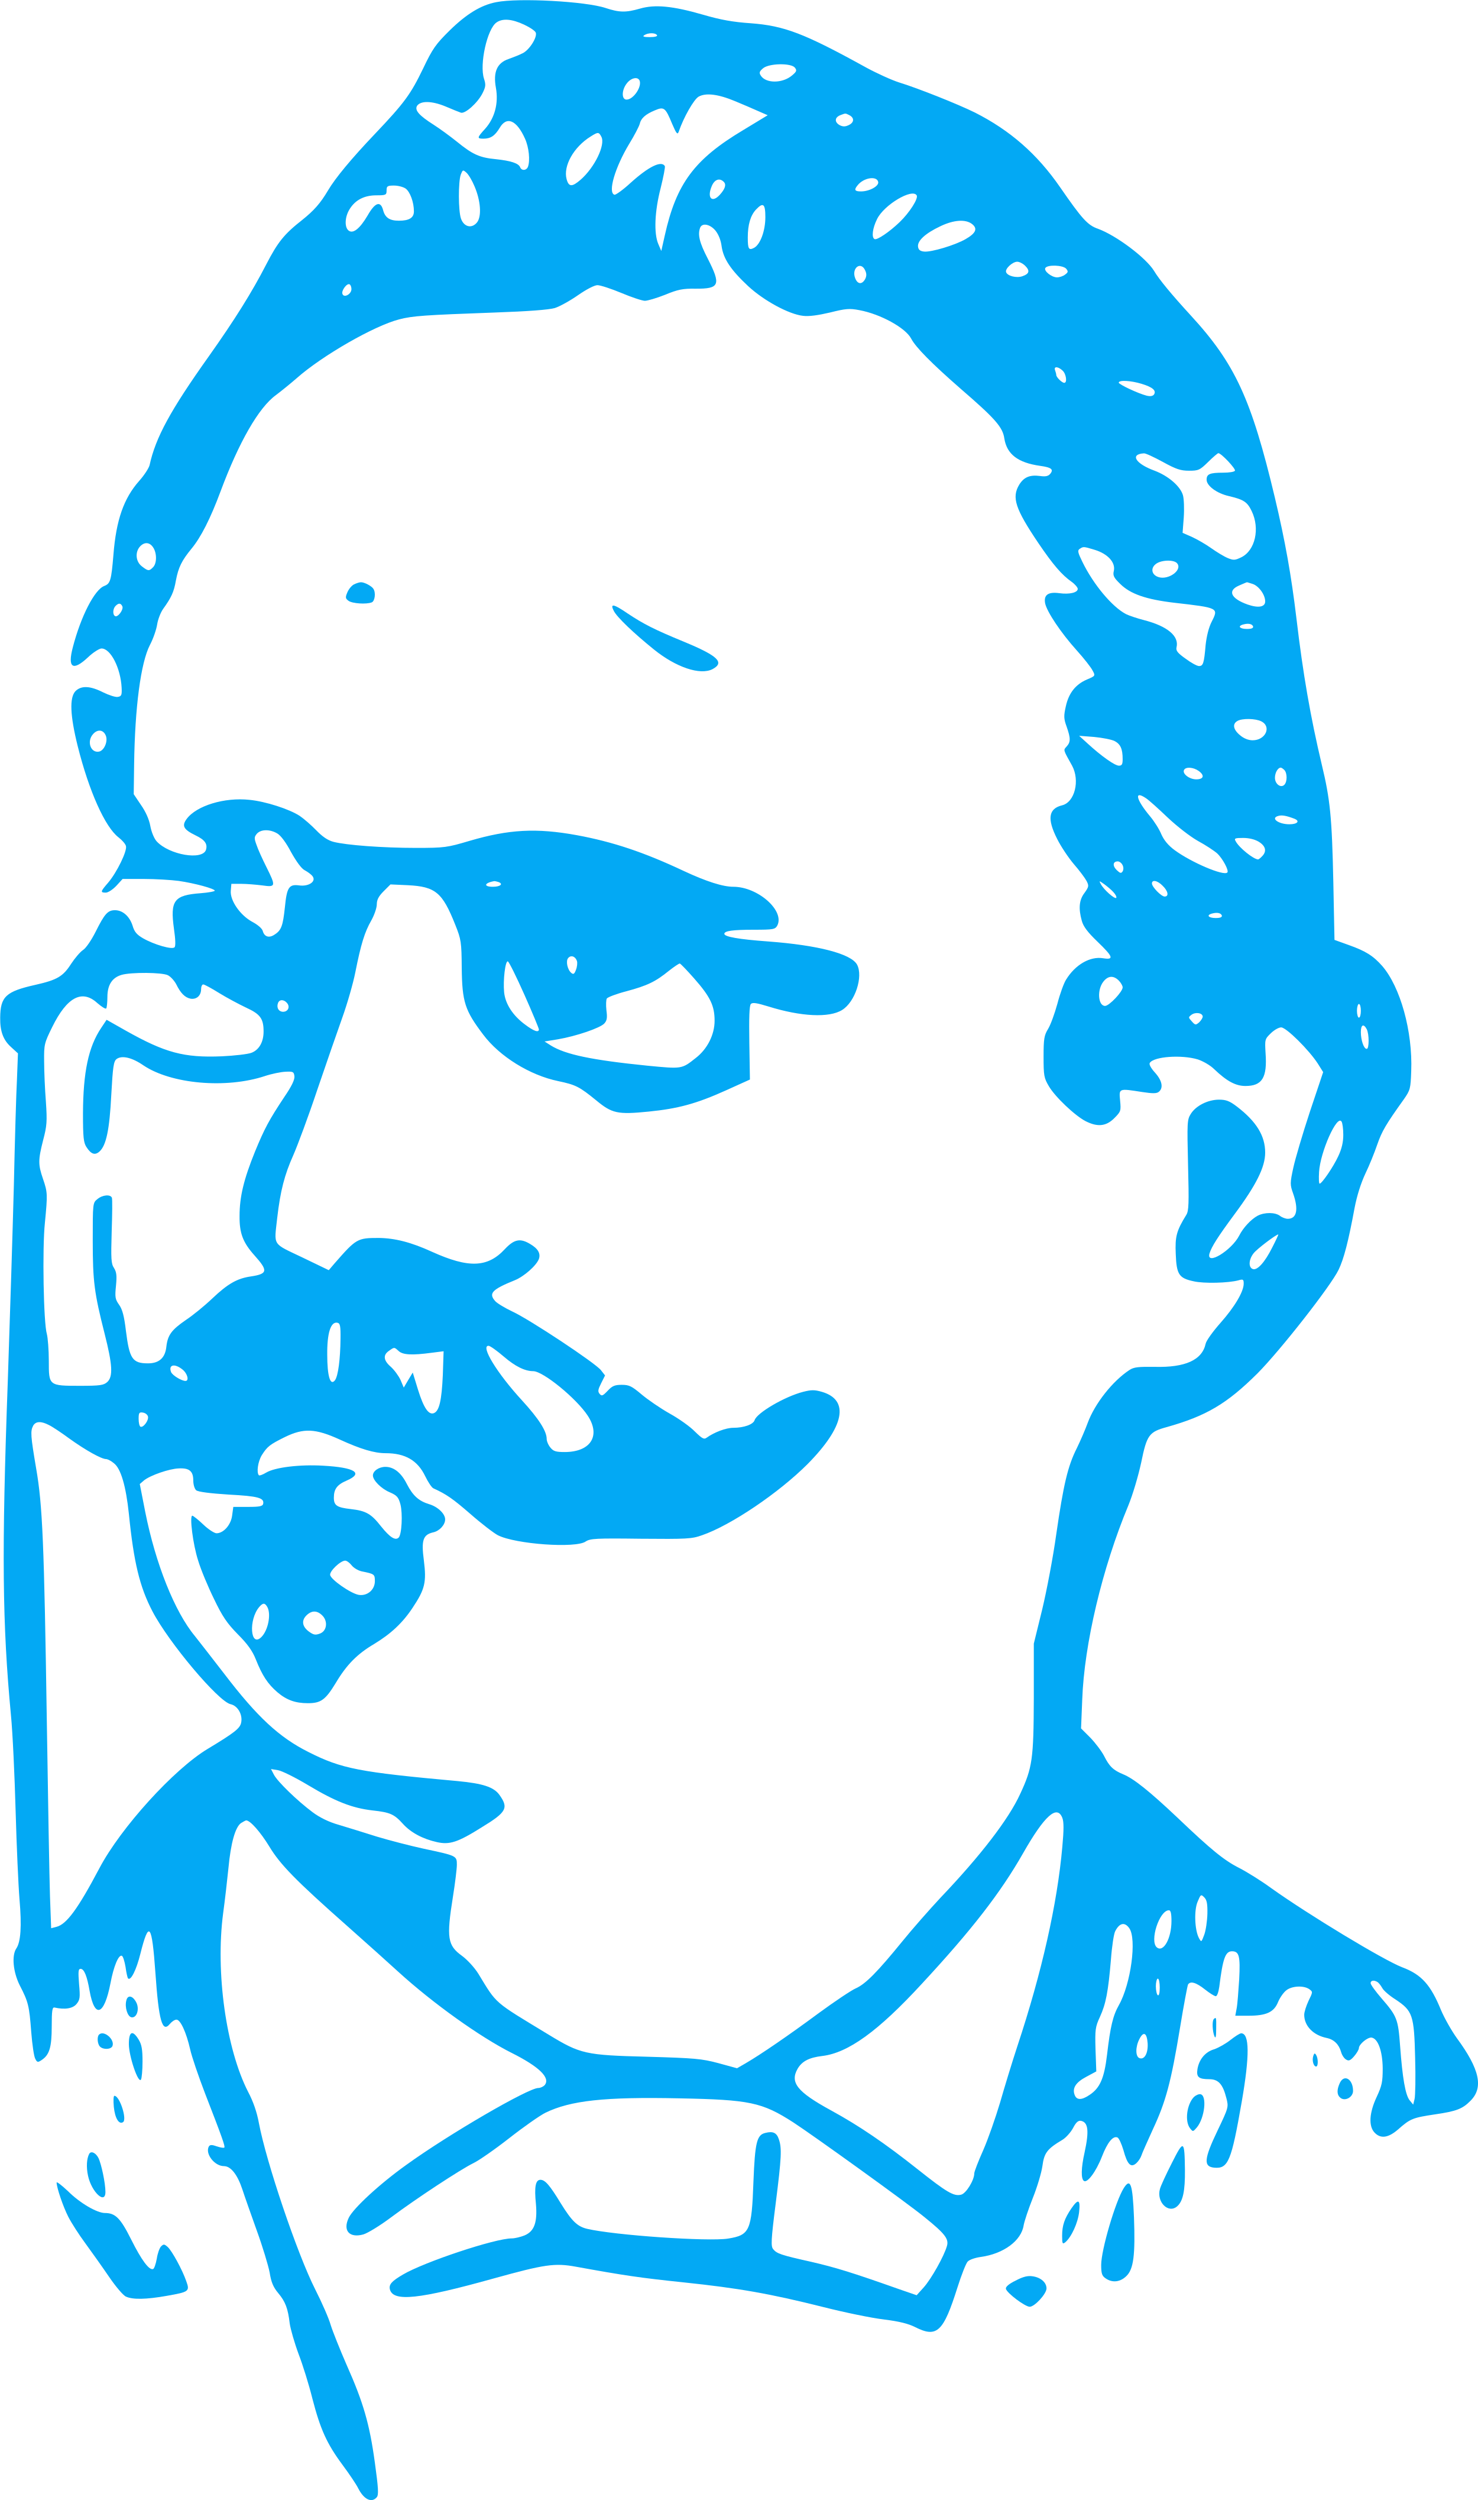 <?xml version="1.0" standalone="no"?>
<!DOCTYPE svg PUBLIC "-//W3C//DTD SVG 20010904//EN"
 "http://www.w3.org/TR/2001/REC-SVG-20010904/DTD/svg10.dtd">
<svg version="1.0" xmlns="http://www.w3.org/2000/svg"
 width="757pt" height="1280pt" viewBox="0 0 757 1280"
 preserveAspectRatio="xMidYMid meet">
<g transform="translate(0,1280) scale(0.1,-0.1)"
fill="#03a9f4" stroke="none">
<path d="M2542 12789 c-79 -15 -153 -61 -238 -144 -72 -71 -88 -93 -137 -196
-64 -132 -94 -174 -248 -336 -119 -125 -202 -225 -239 -288 -39 -66 -72 -103
-132 -151 -93 -73 -125 -113 -185 -229 -72 -140 -160 -281 -294 -470 -197
-277 -272 -415 -303 -557 -4 -15 -27 -51 -53 -80 -79 -89 -118 -200 -132 -378
-11 -133 -16 -148 -47 -160 -50 -19 -120 -156 -161 -314 -28 -106 0 -124 78
-51 26 25 58 45 69 45 47 0 98 -101 103 -201 2 -38 -1 -44 -20 -47 -12 -2 -45
9 -74 23 -67 34 -112 36 -142 7 -32 -33 -28 -125 11 -282 58 -231 140 -414
209 -467 18 -14 35 -33 38 -44 8 -24 -46 -135 -91 -188 -40 -46 -41 -51 -12
-51 12 0 36 16 54 35 l32 35 108 0 c60 0 141 -5 179 -10 83 -12 185 -40 185
-50 0 -4 -33 -10 -72 -13 -137 -10 -157 -37 -137 -182 8 -55 9 -89 3 -95 -13
-13 -105 14 -161 46 -33 19 -45 34 -54 65 -15 47 -50 79 -90 79 -37 0 -53 -18
-99 -110 -21 -42 -50 -85 -65 -94 -14 -9 -42 -42 -61 -71 -41 -64 -71 -82
-182 -107 -152 -34 -180 -60 -181 -168 -1 -69 15 -114 55 -150 l36 -33 -5
-131 c-4 -72 -11 -318 -16 -546 -6 -228 -20 -678 -31 -1000 -32 -879 -28
-1244 16 -1710 9 -91 19 -311 24 -490 5 -179 14 -383 20 -455 12 -138 6 -217
-16 -250 -25 -36 -17 -121 17 -189 44 -85 49 -105 59 -239 5 -64 14 -127 21
-138 9 -18 13 -19 32 -6 40 26 52 65 52 172 0 82 3 99 14 97 54 -12 94 -5 113
18 18 22 19 34 13 102 -5 65 -4 78 8 78 18 0 33 -37 46 -113 26 -144 75 -126
107 40 16 85 41 146 58 140 6 -2 14 -28 19 -57 4 -30 10 -56 13 -59 14 -14 43
45 63 126 44 175 59 155 77 -97 17 -245 35 -310 74 -262 10 12 25 22 34 22 20
0 50 -64 70 -152 8 -37 43 -139 76 -225 89 -229 104 -272 99 -278 -3 -3 -20 0
-38 6 -25 9 -35 9 -41 0 -21 -36 28 -101 77 -101 35 0 69 -43 94 -118 12 -37
46 -133 75 -214 29 -80 58 -176 65 -212 8 -51 19 -76 44 -106 37 -44 50 -79
59 -156 4 -28 24 -98 45 -155 22 -57 54 -160 71 -229 41 -158 74 -231 154
-339 35 -47 72 -102 81 -121 29 -57 69 -76 95 -45 10 12 8 47 -10 177 -27 198
-59 308 -144 499 -35 80 -72 173 -82 205 -9 33 -45 115 -80 184 -92 182 -251
653 -288 851 -10 55 -29 110 -55 159 -113 220 -168 612 -128 915 9 66 21 170
27 230 12 129 35 210 64 231 11 7 24 14 27 14 21 0 74 -61 118 -133 56 -93
135 -174 401 -409 96 -85 213 -190 260 -233 178 -162 419 -334 580 -415 142
-71 200 -128 170 -165 -7 -8 -22 -15 -33 -15 -51 0 -459 -237 -675 -393 -136
-97 -273 -223 -296 -272 -31 -65 3 -104 74 -85 22 6 86 45 142 87 131 98 357
246 422 278 28 13 111 71 184 128 74 58 157 116 185 130 129 63 303 82 687 74
360 -7 423 -20 583 -123 100 -65 587 -415 673 -486 103 -83 125 -111 114 -147
-14 -51 -81 -170 -119 -212 l-36 -40 -90 31 c-243 86 -325 111 -450 140 -157
35 -176 42 -195 65 -12 15 -11 45 13 234 30 237 32 283 16 329 -11 33 -30 42
-69 32 -44 -10 -53 -49 -61 -250 -9 -252 -19 -273 -130 -291 -101 -16 -581 17
-722 50 -50 12 -78 39 -135 131 -56 92 -80 120 -104 120 -25 0 -32 -36 -23
-124 8 -94 -8 -140 -59 -161 -20 -8 -49 -15 -65 -15 -85 0 -446 -120 -557
-185 -58 -34 -73 -51 -67 -76 17 -65 148 -51 532 56 260 72 312 80 421 60 248
-45 329 -57 550 -80 286 -30 443 -58 715 -126 110 -28 251 -57 312 -64 80 -10
127 -22 162 -40 110 -55 143 -24 215 204 20 63 43 122 52 132 9 10 38 20 67
24 117 16 208 83 220 162 4 22 25 85 47 140 22 55 44 128 49 163 9 68 24 88
103 135 18 11 42 38 54 60 15 29 26 39 40 37 38 -7 43 -52 19 -162 -18 -80
-19 -136 -3 -146 18 -11 62 48 92 125 28 72 56 107 79 98 8 -3 21 -32 31 -65
20 -74 38 -92 66 -67 11 10 22 27 26 39 3 11 31 73 60 137 65 139 92 239 138
518 19 116 38 216 41 221 12 19 42 10 86 -25 24 -19 49 -35 56 -35 7 0 14 21
18 48 18 145 31 182 65 182 37 0 43 -25 37 -143 -4 -62 -9 -129 -13 -149 l-7
-38 67 0 c92 0 131 18 152 70 9 22 28 49 42 60 29 23 89 26 118 6 19 -14 18
-15 -4 -60 -12 -26 -22 -57 -22 -71 0 -57 46 -105 116 -119 37 -8 62 -33 73
-72 4 -15 15 -32 25 -38 14 -9 22 -6 42 17 13 15 24 34 24 41 0 20 46 58 66
54 32 -6 55 -69 56 -157 0 -70 -4 -89 -31 -147 -38 -81 -42 -149 -11 -182 31
-33 70 -28 121 16 62 55 75 60 189 77 110 16 141 28 182 70 67 67 47 161 -70
320 -28 39 -64 103 -81 143 -53 130 -100 183 -199 220 -94 36 -477 267 -672
406 -52 38 -125 83 -162 102 -78 39 -145 94 -316 257 -144 136 -225 201 -279
223 -51 21 -71 40 -98 94 -13 25 -45 67 -70 93 l-48 48 6 147 c10 285 103 675
236 994 23 56 51 151 66 220 29 142 40 157 132 182 202 57 307 119 464 275
117 118 375 447 415 530 27 56 50 144 82 317 12 63 33 128 55 175 20 41 47
108 61 149 24 69 44 103 137 233 32 46 34 54 37 143 8 204 -56 432 -149 539
-46 52 -85 76 -169 106 l-75 27 -6 298 c-7 330 -16 421 -59 599 -58 245 -96
462 -130 750 -26 217 -57 393 -111 620 -120 503 -203 683 -430 930 -100 109
-161 183 -188 228 -41 67 -194 182 -288 216 -52 18 -81 50 -193 212 -118 171
-257 292 -437 383 -87 43 -293 125 -388 154 -38 12 -115 47 -170 77 -317 175
-418 213 -590 226 -89 6 -153 17 -245 44 -156 45 -246 53 -322 31 -73 -21
-106 -20 -176 3 -101 34 -447 53 -560 30z m142 -115 c30 -14 57 -32 60 -41 9
-23 -33 -90 -68 -106 -17 -9 -49 -21 -71 -29 -59 -20 -80 -66 -65 -148 14 -79
-6 -154 -55 -209 -42 -46 -43 -51 -9 -51 37 0 59 15 83 55 36 62 87 41 130
-55 20 -44 27 -112 15 -144 -8 -20 -33 -21 -40 -2 -8 20 -48 33 -124 41 -84 8
-119 24 -199 89 -36 29 -91 69 -121 88 -74 47 -97 74 -84 96 18 27 76 26 146
-3 35 -15 70 -29 79 -32 22 -6 85 50 110 99 17 34 18 44 8 75 -24 73 16 255
64 288 31 22 79 18 141 -11z m681 -54 c4 -6 -11 -10 -37 -10 -31 0 -39 3 -28
10 20 13 57 13 65 0z m706 -166 c11 -14 10 -20 -14 -40 -49 -42 -136 -42 -161
0 -9 14 -6 21 13 37 31 25 142 27 162 3z m-795 -67 c12 -32 -32 -97 -67 -97
-26 0 -26 49 2 84 22 28 56 35 65 13z m489 -105 c39 -16 92 -39 119 -51 l48
-21 -127 -77 c-249 -149 -341 -273 -400 -538 l-18 -80 -15 35 c-24 55 -19 169
12 288 14 57 24 107 21 112 -18 29 -83 -3 -175 -86 -39 -36 -77 -63 -83 -61
-35 11 3 140 76 261 26 42 49 87 53 100 7 31 30 51 78 71 47 20 54 15 89 -70
21 -49 27 -56 33 -40 26 76 78 166 102 180 37 21 101 13 187 -23z m586 -72
c26 -14 24 -38 -5 -51 -17 -8 -29 -8 -45 0 -27 15 -27 39 2 51 29 11 26 11 48
0z m-1271 -110 c22 -41 -34 -157 -106 -220 -44 -38 -61 -38 -72 3 -18 67 36
164 123 218 38 24 42 24 55 -1z m-650 -253 c32 -74 38 -155 13 -186 -27 -33
-67 -23 -82 20 -14 40 -14 189 -1 225 10 25 11 26 29 10 11 -10 29 -40 41 -69z
m2068 21 c4 -21 -45 -48 -88 -48 -33 0 -37 8 -17 32 31 39 99 49 105 16z
m-791 1 c14 -14 7 -36 -20 -66 -40 -44 -67 -17 -42 43 14 35 40 45 62 23z
m-1630 -34 c23 -16 43 -70 43 -117 0 -33 -24 -48 -77 -48 -48 0 -71 16 -81 55
-13 48 -41 39 -79 -28 -40 -68 -75 -96 -98 -77 -21 17 -19 69 5 108 29 48 75
72 138 72 49 0 52 2 52 25 0 22 4 25 38 25 21 0 47 -7 59 -15z m2618 -35 c10
-16 -37 -89 -87 -137 -53 -51 -117 -94 -129 -87 -16 9 -10 56 13 102 35 73
180 159 203 122z m-775 -112 c0 -70 -26 -140 -58 -157 -27 -14 -32 -6 -32 53
0 66 14 113 42 143 37 39 48 30 48 -39z m1060 -36 c28 -23 18 -46 -34 -76 -53
-31 -177 -68 -213 -64 -20 2 -29 9 -31 25 -4 30 37 68 113 104 70 34 132 38
165 11z m-1316 -32 c16 -20 28 -49 32 -81 9 -64 47 -121 136 -204 81 -75 209
-144 281 -152 30 -4 78 3 138 17 80 20 100 22 151 12 108 -20 237 -91 265
-146 24 -45 104 -126 254 -257 176 -152 215 -196 223 -254 13 -81 70 -124 183
-140 58 -8 71 -18 52 -41 -10 -12 -24 -15 -52 -11 -53 7 -83 -6 -107 -45 -39
-65 -20 -123 98 -298 76 -112 120 -163 171 -199 17 -12 31 -29 31 -36 0 -19
-42 -29 -94 -22 -58 8 -81 -9 -73 -52 9 -43 80 -150 162 -241 37 -41 73 -87
81 -103 15 -27 14 -28 -29 -46 -58 -25 -93 -69 -108 -137 -11 -49 -11 -63 4
-104 21 -60 21 -79 0 -102 -17 -19 -19 -14 28 -98 41 -76 14 -187 -51 -203
-70 -17 -78 -69 -25 -173 19 -38 57 -95 85 -128 28 -32 57 -71 65 -86 13 -25
12 -30 -10 -61 -28 -36 -32 -80 -14 -144 8 -29 30 -58 80 -106 81 -78 86 -94
29 -85 -67 11 -143 -33 -190 -110 -11 -17 -31 -72 -44 -122 -14 -51 -35 -109
-48 -130 -20 -33 -23 -50 -23 -142 0 -96 2 -109 27 -151 32 -55 134 -151 188
-179 61 -31 105 -27 147 15 34 34 35 38 30 90 -6 64 -8 63 114 44 53 -8 73 -8
84 1 25 20 17 58 -19 98 -21 23 -32 43 -27 50 20 33 163 43 246 18 27 -9 64
-30 84 -50 65 -62 110 -86 160 -86 86 0 112 43 103 168 -4 69 -4 72 26 101 17
17 41 31 54 31 26 0 143 -116 188 -186 l27 -43 -68 -203 c-37 -112 -75 -241
-85 -287 -17 -79 -17 -86 -1 -131 29 -82 19 -130 -27 -130 -12 0 -30 7 -40 15
-25 19 -79 19 -114 1 -34 -18 -75 -62 -95 -102 -39 -76 -171 -157 -152 -91 11
35 42 84 127 199 113 152 158 243 158 317 0 86 -45 159 -144 235 -38 29 -56
36 -92 36 -57 0 -119 -31 -145 -73 -19 -30 -19 -44 -14 -262 5 -197 4 -234 -9
-255 -50 -81 -58 -110 -54 -200 4 -105 16 -124 92 -140 51 -12 177 -9 229 5
24 7 27 5 27 -17 0 -41 -47 -120 -119 -201 -38 -43 -73 -91 -76 -107 -18 -83
-104 -122 -260 -118 -84 1 -107 -1 -130 -16 -87 -57 -178 -173 -214 -271 -12
-33 -37 -91 -56 -130 -46 -91 -68 -185 -105 -440 -16 -116 -49 -289 -72 -385
l-43 -175 0 -280 c-1 -311 -7 -355 -70 -490 -59 -129 -203 -316 -408 -531 -56
-60 -145 -161 -196 -224 -127 -156 -188 -218 -238 -240 -23 -10 -108 -67 -190
-127 -154 -114 -296 -211 -373 -256 l-45 -26 -95 26 c-86 23 -121 26 -365 33
-318 8 -342 14 -505 113 -285 173 -263 153 -360 312 -20 32 -56 71 -83 91 -75
54 -81 91 -47 304 11 69 20 142 20 163 0 46 -1 46 -170 82 -69 15 -177 43
-240 62 -63 20 -151 47 -194 60 -53 15 -99 38 -135 65 -78 58 -180 157 -198
192 l-15 29 36 -6 c19 -3 88 -37 153 -76 142 -85 227 -118 331 -130 91 -10
111 -19 157 -70 39 -43 100 -76 172 -92 65 -15 107 -2 231 76 128 78 138 99
89 167 -29 39 -85 57 -211 69 -507 46 -596 63 -766 149 -150 75 -263 180 -431
400 -57 74 -125 161 -151 194 -103 124 -201 369 -254 635 l-28 143 22 19 c33
26 128 59 177 61 55 3 75 -14 75 -62 0 -22 7 -43 15 -50 10 -8 71 -16 167 -22
151 -8 182 -17 176 -47 -3 -13 -18 -16 -78 -16 l-75 0 -6 -44 c-6 -48 -44 -91
-80 -91 -11 0 -42 20 -68 45 -26 25 -52 45 -56 45 -15 0 3 -147 30 -230 14
-47 51 -135 81 -196 43 -90 67 -125 122 -181 49 -49 75 -85 92 -128 33 -83 61
-126 111 -169 47 -40 92 -56 156 -56 67 0 90 17 143 104 56 94 110 148 196
199 86 52 146 108 197 185 64 96 72 131 58 243 -14 105 -4 132 49 144 31 7 60
38 60 66 0 29 -38 65 -82 78 -53 16 -83 43 -114 103 -29 58 -67 88 -110 88
-33 0 -64 -21 -64 -44 0 -25 43 -68 86 -86 37 -16 45 -25 55 -62 12 -47 7
-154 -9 -170 -17 -17 -45 1 -90 57 -51 65 -77 80 -156 89 -70 8 -86 18 -86 58
0 45 17 67 66 88 88 38 42 67 -121 76 -118 7 -245 -8 -291 -35 -18 -11 -35
-17 -38 -14 -13 14 -5 70 15 103 28 44 40 54 119 93 95 46 155 44 280 -13 107
-49 177 -70 235 -70 101 0 164 -37 203 -118 15 -31 34 -59 42 -62 66 -30 98
-52 188 -130 57 -50 121 -99 142 -110 90 -46 400 -68 450 -32 23 15 51 17 282
14 236 -2 261 -1 314 18 148 51 393 217 540 364 189 191 217 328 74 370 -38
11 -54 11 -97 0 -93 -24 -236 -107 -248 -145 -7 -22 -55 -39 -109 -39 -38 0
-98 -23 -137 -51 -13 -10 -23 -4 -60 32 -24 25 -82 66 -129 92 -48 27 -112 71
-144 98 -50 42 -63 49 -101 49 -36 0 -49 -5 -73 -31 -25 -26 -30 -28 -41 -15
-10 12 -8 22 8 54 l20 40 -21 27 c-29 37 -366 260 -453 300 -38 18 -78 42 -88
53 -36 40 -18 60 101 108 46 19 109 74 122 108 10 28 -4 53 -43 76 -52 32 -83
26 -131 -25 -88 -95 -185 -99 -373 -14 -107 49 -190 70 -273 71 -110 0 -115
-3 -227 -131 l-29 -34 -137 66 c-155 74 -143 56 -127 202 16 139 38 222 82
320 22 50 78 200 123 335 46 135 104 302 129 372 25 70 55 174 66 230 29 146
48 206 81 264 16 28 29 66 29 84 0 23 9 41 35 67 l35 35 88 -4 c143 -7 178
-37 244 -203 30 -75 32 -88 33 -220 2 -175 16 -218 110 -342 84 -112 239 -208
384 -238 90 -19 108 -28 194 -98 82 -68 110 -74 270 -58 150 15 243 40 394
108 l124 56 -3 188 c-2 130 0 191 8 199 9 9 31 5 90 -13 167 -52 311 -59 377
-18 67 41 109 171 77 232 -30 56 -201 100 -456 119 -151 11 -224 24 -224 39 0
15 42 21 152 21 99 0 108 2 119 21 40 76 -99 199 -225 199 -54 0 -138 27 -252
80 -206 97 -365 150 -549 184 -208 38 -349 30 -550 -29 -115 -34 -127 -36
-275 -36 -170 0 -356 14 -422 31 -30 8 -57 27 -88 59 -25 26 -63 59 -85 74
-54 35 -175 74 -257 82 -128 14 -272 -30 -322 -98 -26 -35 -16 -54 46 -84 48
-23 62 -44 53 -74 -18 -55 -188 -26 -252 43 -13 14 -27 47 -33 79 -6 34 -24
74 -48 108 l-37 55 2 152 c4 293 34 521 81 612 17 32 33 79 37 105 4 26 18 62
31 80 41 57 55 86 65 145 13 68 30 102 80 163 48 58 97 154 149 294 94 252
195 428 283 492 28 21 76 60 107 87 130 115 396 268 525 301 69 18 131 22 490
35 171 6 276 14 307 23 25 8 79 38 119 66 43 30 84 51 99 51 15 0 70 -18 123
-40 52 -22 107 -40 120 -40 14 0 61 14 104 31 65 27 91 32 155 31 124 -1 132
19 63 154 -43 83 -52 123 -39 158 10 26 50 19 78 -14z m1587 -181 c25 -25 21
-41 -14 -53 -30 -11 -78 1 -84 21 -6 17 33 53 57 53 11 0 29 -9 41 -21z m-820
-23 c8 -17 8 -29 0 -45 -16 -29 -39 -27 -51 5 -20 51 29 89 51 40z m1030 8
c11 -14 10 -18 -6 -30 -10 -8 -29 -14 -41 -14 -28 0 -69 33 -60 48 11 18 91
15 107 -4z m-3661 -104 c0 -26 -38 -47 -46 -25 -7 17 24 58 37 49 5 -3 9 -14
9 -24z m3642 -417 c19 -17 25 -63 9 -63 -12 0 -41 29 -41 40 0 5 -3 15 -6 24
-8 21 14 21 38 -1z m405 -68 c56 -17 76 -34 64 -54 -6 -9 -18 -11 -37 -7 -44
11 -144 58 -144 67 0 14 61 11 117 -6z m109 -400 c67 -37 91 -45 134 -45 48 0
55 3 98 45 25 25 49 45 52 45 15 0 91 -81 85 -90 -3 -6 -30 -10 -60 -10 -69 0
-85 -7 -85 -36 0 -31 52 -70 115 -84 75 -18 93 -29 116 -77 43 -89 18 -201
-53 -236 -33 -16 -40 -16 -70 -4 -19 8 -57 31 -85 51 -28 20 -72 45 -98 57
l-48 21 6 79 c3 44 1 95 -4 113 -13 46 -74 99 -145 126 -99 36 -128 85 -55 89
8 1 51 -19 97 -44z m-5172 -437 c20 -29 20 -82 0 -102 -20 -21 -26 -20 -58 5
-31 24 -35 72 -9 101 22 24 49 23 67 -4z m4823 -13 c66 -20 107 -64 98 -107
-6 -24 -1 -35 32 -67 52 -52 133 -80 278 -97 227 -26 227 -26 191 -97 -15 -29
-26 -74 -31 -119 -8 -95 -13 -108 -34 -108 -10 0 -41 17 -69 38 -41 29 -50 41
-46 58 14 57 -46 108 -166 139 -35 9 -77 23 -93 31 -71 37 -167 152 -223 267
-24 49 -26 59 -14 67 19 12 18 13 77 -5z m422 -69 c29 -35 -46 -88 -97 -70
-35 12 -40 47 -10 68 28 20 92 21 107 2z m388 -106 c31 -11 63 -55 63 -89 0
-29 -35 -35 -90 -16 -87 31 -105 72 -42 98 20 9 37 16 38 16 1 1 14 -4 31 -9z
m-5790 -115 c6 -18 -25 -58 -38 -49 -13 8 -11 38 3 52 16 16 27 15 35 -3z
m5791 -102 c2 -9 -8 -13 -32 -13 -37 0 -49 15 -18 23 26 7 45 3 50 -10z m42
-486 c54 -27 22 -97 -44 -97 -22 0 -45 9 -65 26 -35 29 -40 58 -13 73 24 14
92 13 122 -2z m-5919 -71 c14 -29 -7 -79 -34 -84 -43 -8 -64 53 -30 90 22 25
51 23 64 -6z m5168 -30 c30 -16 41 -40 41 -93 0 -26 -4 -33 -19 -33 -21 0 -89
48 -160 113 l-44 40 77 -6 c42 -4 89 -13 105 -21z m429 -152 c33 -23 28 -44
-11 -44 -36 0 -74 30 -62 49 9 16 47 13 73 -5z m440 4 c15 -15 16 -60 0 -76
-18 -18 -48 4 -48 36 0 26 15 52 30 52 3 0 11 -5 18 -12z m-708 -145 c14 -9
63 -53 110 -98 50 -47 116 -98 155 -120 39 -21 83 -50 99 -64 28 -26 62 -89
52 -98 -18 -19 -183 51 -269 114 -34 25 -55 51 -69 82 -10 25 -36 66 -57 91
-73 87 -84 136 -21 93z m758 -104 c32 -12 18 -29 -24 -29 -57 0 -99 32 -56 43
18 5 40 1 80 -14z m-5208 -76 c18 -10 46 -48 71 -96 27 -48 53 -84 69 -92 15
-8 33 -21 40 -30 22 -27 -18 -55 -68 -48 -52 7 -63 -10 -73 -113 -10 -94 -18
-117 -53 -139 -28 -19 -52 -11 -60 18 -3 13 -25 32 -53 47 -62 33 -115 109
-111 159 l3 36 50 0 c28 0 76 -4 108 -8 70 -10 71 -5 21 95 -20 40 -43 90 -50
112 -13 35 -12 41 2 58 21 23 67 23 104 1z m5028 -43 c35 -22 41 -49 16 -74
-8 -9 -18 -16 -20 -16 -23 0 -98 60 -115 93 -9 15 -4 17 38 17 30 0 60 -7 81
-20z m-699 -118 c6 -11 6 -24 1 -33 -8 -12 -13 -10 -31 7 -22 22 -19 44 6 44
8 0 19 -8 24 -18z m-3195 -88 c25 -10 8 -24 -30 -24 -49 0 -44 20 8 29 3 0 13
-2 22 -5z m3150 -53 c11 -12 16 -24 13 -28 -8 -7 -64 42 -79 71 -10 18 -9 18
18 -1 16 -12 38 -30 48 -42z m251 34 c28 -27 33 -55 10 -55 -17 0 -65 49 -65
67 0 21 29 15 55 -12z m303 -152 c2 -9 -8 -13 -32 -13 -37 0 -49 15 -18 23 26
7 45 3 50 -10z m-3303 -233 c3 -9 1 -30 -5 -45 -8 -22 -13 -25 -24 -16 -20 17
-29 61 -16 76 14 17 37 9 45 -15z m-269 -173 c41 -92 74 -172 74 -177 0 -18
-25 -10 -70 24 -63 46 -102 106 -108 166 -6 62 6 162 19 158 6 -2 44 -79 85
-171z m869 84 c83 -94 105 -140 105 -217 0 -71 -37 -145 -97 -191 -72 -57 -70
-56 -247 -39 -287 29 -419 57 -494 103 l-33 21 68 11 c94 16 217 58 238 81 14
15 16 30 11 67 -3 27 -2 54 2 61 5 7 50 24 100 37 108 29 149 49 217 104 28
22 53 39 57 38 4 -1 37 -35 73 -76z m-2695 16 c14 -7 32 -27 42 -45 23 -47 45
-69 74 -75 31 -5 54 16 54 49 0 13 5 24 11 24 6 0 43 -20 83 -45 39 -24 101
-57 137 -74 72 -33 89 -56 89 -122 0 -54 -23 -94 -62 -109 -18 -7 -87 -15
-152 -18 -194 -8 -290 18 -491 131 l-99 56 -28 -42 c-65 -97 -92 -225 -93
-437 0 -124 3 -150 18 -173 24 -37 44 -43 67 -22 34 31 51 111 60 290 8 145
12 171 27 183 27 20 79 8 137 -32 142 -96 424 -121 623 -55 33 11 81 21 105
22 39 2 43 0 46 -23 2 -17 -14 -51 -51 -105 -79 -119 -102 -162 -151 -281 -58
-143 -79 -232 -79 -329 -1 -89 17 -136 77 -203 70 -78 67 -94 -19 -107 -70
-10 -118 -37 -199 -114 -39 -37 -99 -86 -134 -109 -74 -51 -93 -77 -100 -137
-6 -57 -37 -85 -94 -85 -80 0 -95 23 -113 166 -9 76 -18 110 -35 134 -20 28
-22 39 -16 97 5 52 3 70 -10 91 -15 22 -16 47 -12 186 3 89 4 167 1 174 -7 18
-48 15 -74 -7 -24 -19 -24 -21 -24 -213 0 -210 8 -268 61 -477 40 -158 44
-219 13 -247 -18 -16 -37 -19 -138 -19 -162 0 -161 0 -161 128 0 56 -5 118
-10 137 -17 56 -24 439 -10 570 14 146 14 155 -10 225 -25 73 -25 96 1 198 19
72 21 95 14 197 -5 63 -9 156 -9 206 -1 87 1 94 42 177 75 152 152 193 230
122 22 -19 42 -32 46 -28 3 3 6 30 6 58 0 62 24 100 73 114 48 14 208 13 237
-2z m4870 -27 c11 -11 20 -27 20 -35 0 -22 -69 -95 -90 -95 -36 0 -42 82 -9
124 24 31 52 33 79 6z m-4260 -115 c17 -20 5 -45 -20 -45 -23 0 -35 22 -26 45
7 19 30 19 46 0z m5500 -40 c0 -19 -4 -35 -10 -35 -5 0 -10 16 -10 35 0 19 5
35 10 35 6 0 10 -16 10 -35z m-810 -30 c0 -6 -8 -19 -18 -29 -18 -15 -20 -15
-38 5 -18 20 -18 21 -1 34 21 15 57 9 57 -10z m840 -64 c13 -25 13 -101 0
-101 -15 0 -30 45 -30 86 0 38 14 45 30 15z m-120 -541 c0 -38 -8 -72 -26
-110 -25 -54 -83 -139 -95 -140 -4 0 -5 27 -3 60 6 102 92 295 115 258 5 -7 9
-38 9 -68z m-364 -577 c-38 -76 -77 -119 -100 -110 -23 9 -20 50 5 81 17 22
115 96 126 96 2 0 -12 -30 -31 -67z m-4772 -468 c-1 -104 -12 -188 -28 -211
-24 -32 -40 19 -40 131 -1 110 18 170 52 163 14 -3 17 -16 16 -83z m836 -90
c58 -50 108 -75 151 -75 51 0 223 -141 280 -229 67 -103 13 -185 -119 -185
-45 0 -58 4 -73 23 -11 13 -19 33 -19 44 0 40 -40 103 -126 197 -128 139 -214
280 -172 280 8 0 43 -25 78 -55z m-538 28 c22 -20 69 -22 167 -9 l63 8 -4
-123 c-6 -129 -18 -183 -46 -194 -27 -10 -52 27 -81 120 l-27 88 -23 -38 -23
-39 -17 40 c-10 21 -32 51 -50 67 -37 32 -40 60 -9 81 28 20 27 20 50 -1z
m-1108 -94 c26 -20 36 -59 16 -59 -20 0 -68 29 -74 46 -14 37 18 45 58 13z
m-176 -242 c4 -21 -26 -59 -39 -51 -5 3 -9 21 -9 40 0 31 3 35 22 32 13 -2 24
-11 26 -21z m-507 -43 c17 -8 65 -40 107 -71 81 -58 162 -103 185 -103 8 0 26
-9 40 -21 36 -27 62 -117 77 -259 25 -248 55 -374 121 -500 83 -159 337 -461
400 -475 37 -8 63 -54 54 -95 -6 -29 -34 -51 -170 -133 -174 -104 -447 -405
-556 -612 -110 -208 -168 -287 -220 -300 l-27 -7 -6 164 c-3 90 -10 487 -16
883 -14 927 -22 1119 -55 1308 -28 166 -30 190 -15 218 13 23 41 24 81 3z
m1550 -718 c11 -14 34 -27 52 -31 65 -13 67 -15 67 -50 0 -45 -40 -78 -84 -70
-41 8 -140 77 -145 101 -4 20 53 74 77 74 8 0 23 -11 33 -24z m-431 -215 c19
-37 3 -118 -31 -152 -57 -57 -67 89 -11 154 19 22 29 22 42 -2z m281 -42 c30
-30 23 -81 -14 -93 -22 -8 -32 -6 -55 11 -34 25 -39 56 -13 82 27 27 55 27 82
0z m3790 -1036 c8 -20 8 -61 0 -148 -26 -293 -105 -643 -230 -1020 -27 -82
-67 -213 -89 -290 -23 -77 -61 -186 -86 -243 -25 -56 -46 -110 -46 -119 0 -35
-42 -103 -67 -109 -37 -10 -73 11 -223 130 -165 131 -300 223 -443 301 -174
95 -213 143 -171 215 23 38 59 56 126 64 132 16 285 126 508 368 257 277 405
468 520 670 110 193 174 250 201 181z m743 -491 c-1 -37 -8 -85 -16 -107 -15
-40 -15 -40 -28 -16 -21 41 -25 141 -6 185 16 38 17 39 34 22 13 -13 17 -32
16 -84z m-184 -37 c0 -89 -41 -163 -75 -135 -38 32 13 190 62 190 9 0 13 -16
13 -55z m-216 -37 c39 -55 8 -285 -53 -393 -31 -55 -44 -110 -61 -255 -14
-119 -36 -170 -89 -205 -41 -28 -67 -28 -77 0 -13 34 6 64 59 92 l52 28 -4
112 c-3 103 -1 116 23 168 30 66 42 127 56 293 5 68 15 133 22 145 22 43 49
48 72 15z m156 -304 c0 -27 -4 -43 -10 -39 -5 3 -10 24 -10 46 0 21 5 39 10
39 6 0 10 -21 10 -46z m1116 28 c6 -4 16 -17 23 -29 6 -13 37 -40 69 -60 87
-58 95 -79 100 -299 3 -100 1 -195 -3 -211 l-7 -28 -18 22 c-22 27 -37 115
-49 279 -10 137 -16 152 -95 243 -31 36 -56 70 -56 78 0 14 18 17 36 5z
m-1178 -313 c3 -50 -16 -86 -42 -76 -21 8 -21 58 0 98 21 41 38 32 42 -22z"/>
<path d="M1813 9808 c-12 -6 -27 -24 -34 -41 -11 -26 -10 -31 6 -43 19 -14 91
-19 119 -8 16 6 22 50 8 70 -9 14 -47 34 -64 33 -7 0 -23 -5 -35 -11z"/>
<path d="M3144 9672 c16 -32 101 -113 205 -197 114 -92 237 -133 300 -101 64
34 29 68 -145 140 -153 63 -208 91 -289 145 -73 50 -92 53 -71 13z"/>
<path d="M647 2558 c-9 -34 6 -82 26 -86 27 -5 42 40 26 74 -18 37 -45 43 -52
12z"/>
<path d="M6217 2463 c-10 -9 -7 -64 3 -88 6 -14 9 -4 9 38 1 58 0 62 -12 50z"/>
<path d="M507 2383 c-11 -11 -8 -48 5 -61 17 -17 57 -15 64 3 13 34 -45 83
-69 58z"/>
<path d="M660 2335 c0 -62 48 -204 62 -182 4 6 8 48 8 92 0 62 -4 87 -20 113
-31 51 -50 42 -50 -23z"/>
<path d="M6301 2355 c-24 -19 -62 -40 -83 -47 -45 -13 -77 -52 -85 -102 -6
-40 6 -51 61 -51 46 0 69 -25 87 -96 12 -46 12 -48 -45 -167 -70 -146 -73
-185 -16 -190 71 -6 87 34 140 338 41 236 40 350 -3 350 -7 0 -32 -16 -56 -35z"/>
<path d="M6726 2273 c-7 -23 2 -53 15 -53 11 0 11 41 0 59 -7 11 -10 10 -15
-6z"/>
<path d="M6862 2135 c-16 -35 -15 -60 3 -75 24 -20 65 3 65 35 0 61 -46 88
-68 40z"/>
<path d="M6115 2064 c-36 -37 -48 -124 -20 -160 15 -19 15 -19 35 4 40 48 53
163 19 170 -9 2 -24 -5 -34 -14z"/>
<path d="M583 2013 c6 -58 26 -91 47 -78 22 14 -17 135 -44 135 -5 0 -6 -24
-3 -57z"/>
<path d="M6002 1726 c-29 -57 -57 -117 -61 -133 -19 -67 44 -129 89 -88 29 26
40 78 39 185 -2 155 -6 157 -67 36z"/>
<path d="M457 1773 c-13 -24 -16 -68 -6 -113 18 -83 89 -149 89 -82 0 45 -21
144 -36 174 -14 27 -38 37 -47 21z"/>
<path d="M290 1626 c0 -26 33 -123 60 -176 16 -31 55 -92 87 -135 32 -44 87
-121 121 -171 34 -50 73 -96 87 -102 35 -16 103 -15 210 4 113 20 118 23 99
75 -20 58 -73 155 -95 175 -17 15 -21 16 -34 3 -8 -8 -18 -36 -22 -63 -5 -27
-13 -51 -19 -53 -20 -7 -59 45 -112 151 -55 110 -81 136 -135 136 -40 0 -128
51 -188 111 -33 31 -59 51 -59 45z"/>
<path d="M5756 1598 c-42 -66 -116 -316 -116 -394 0 -43 4 -56 22 -68 35 -25
76 -20 108 12 36 36 45 107 38 300 -7 171 -18 203 -52 150z"/>
<path d="M5487 1493 c-35 -52 -47 -86 -47 -140 0 -40 2 -44 16 -33 32 27 65
100 71 155 7 65 -4 70 -40 18z"/>
<path d="M5202 1124 c-35 -17 -52 -32 -50 -42 4 -21 98 -92 122 -92 25 0 86
66 86 94 0 30 -29 56 -71 62 -25 4 -49 -2 -87 -22z"/>
</g>
</svg>

